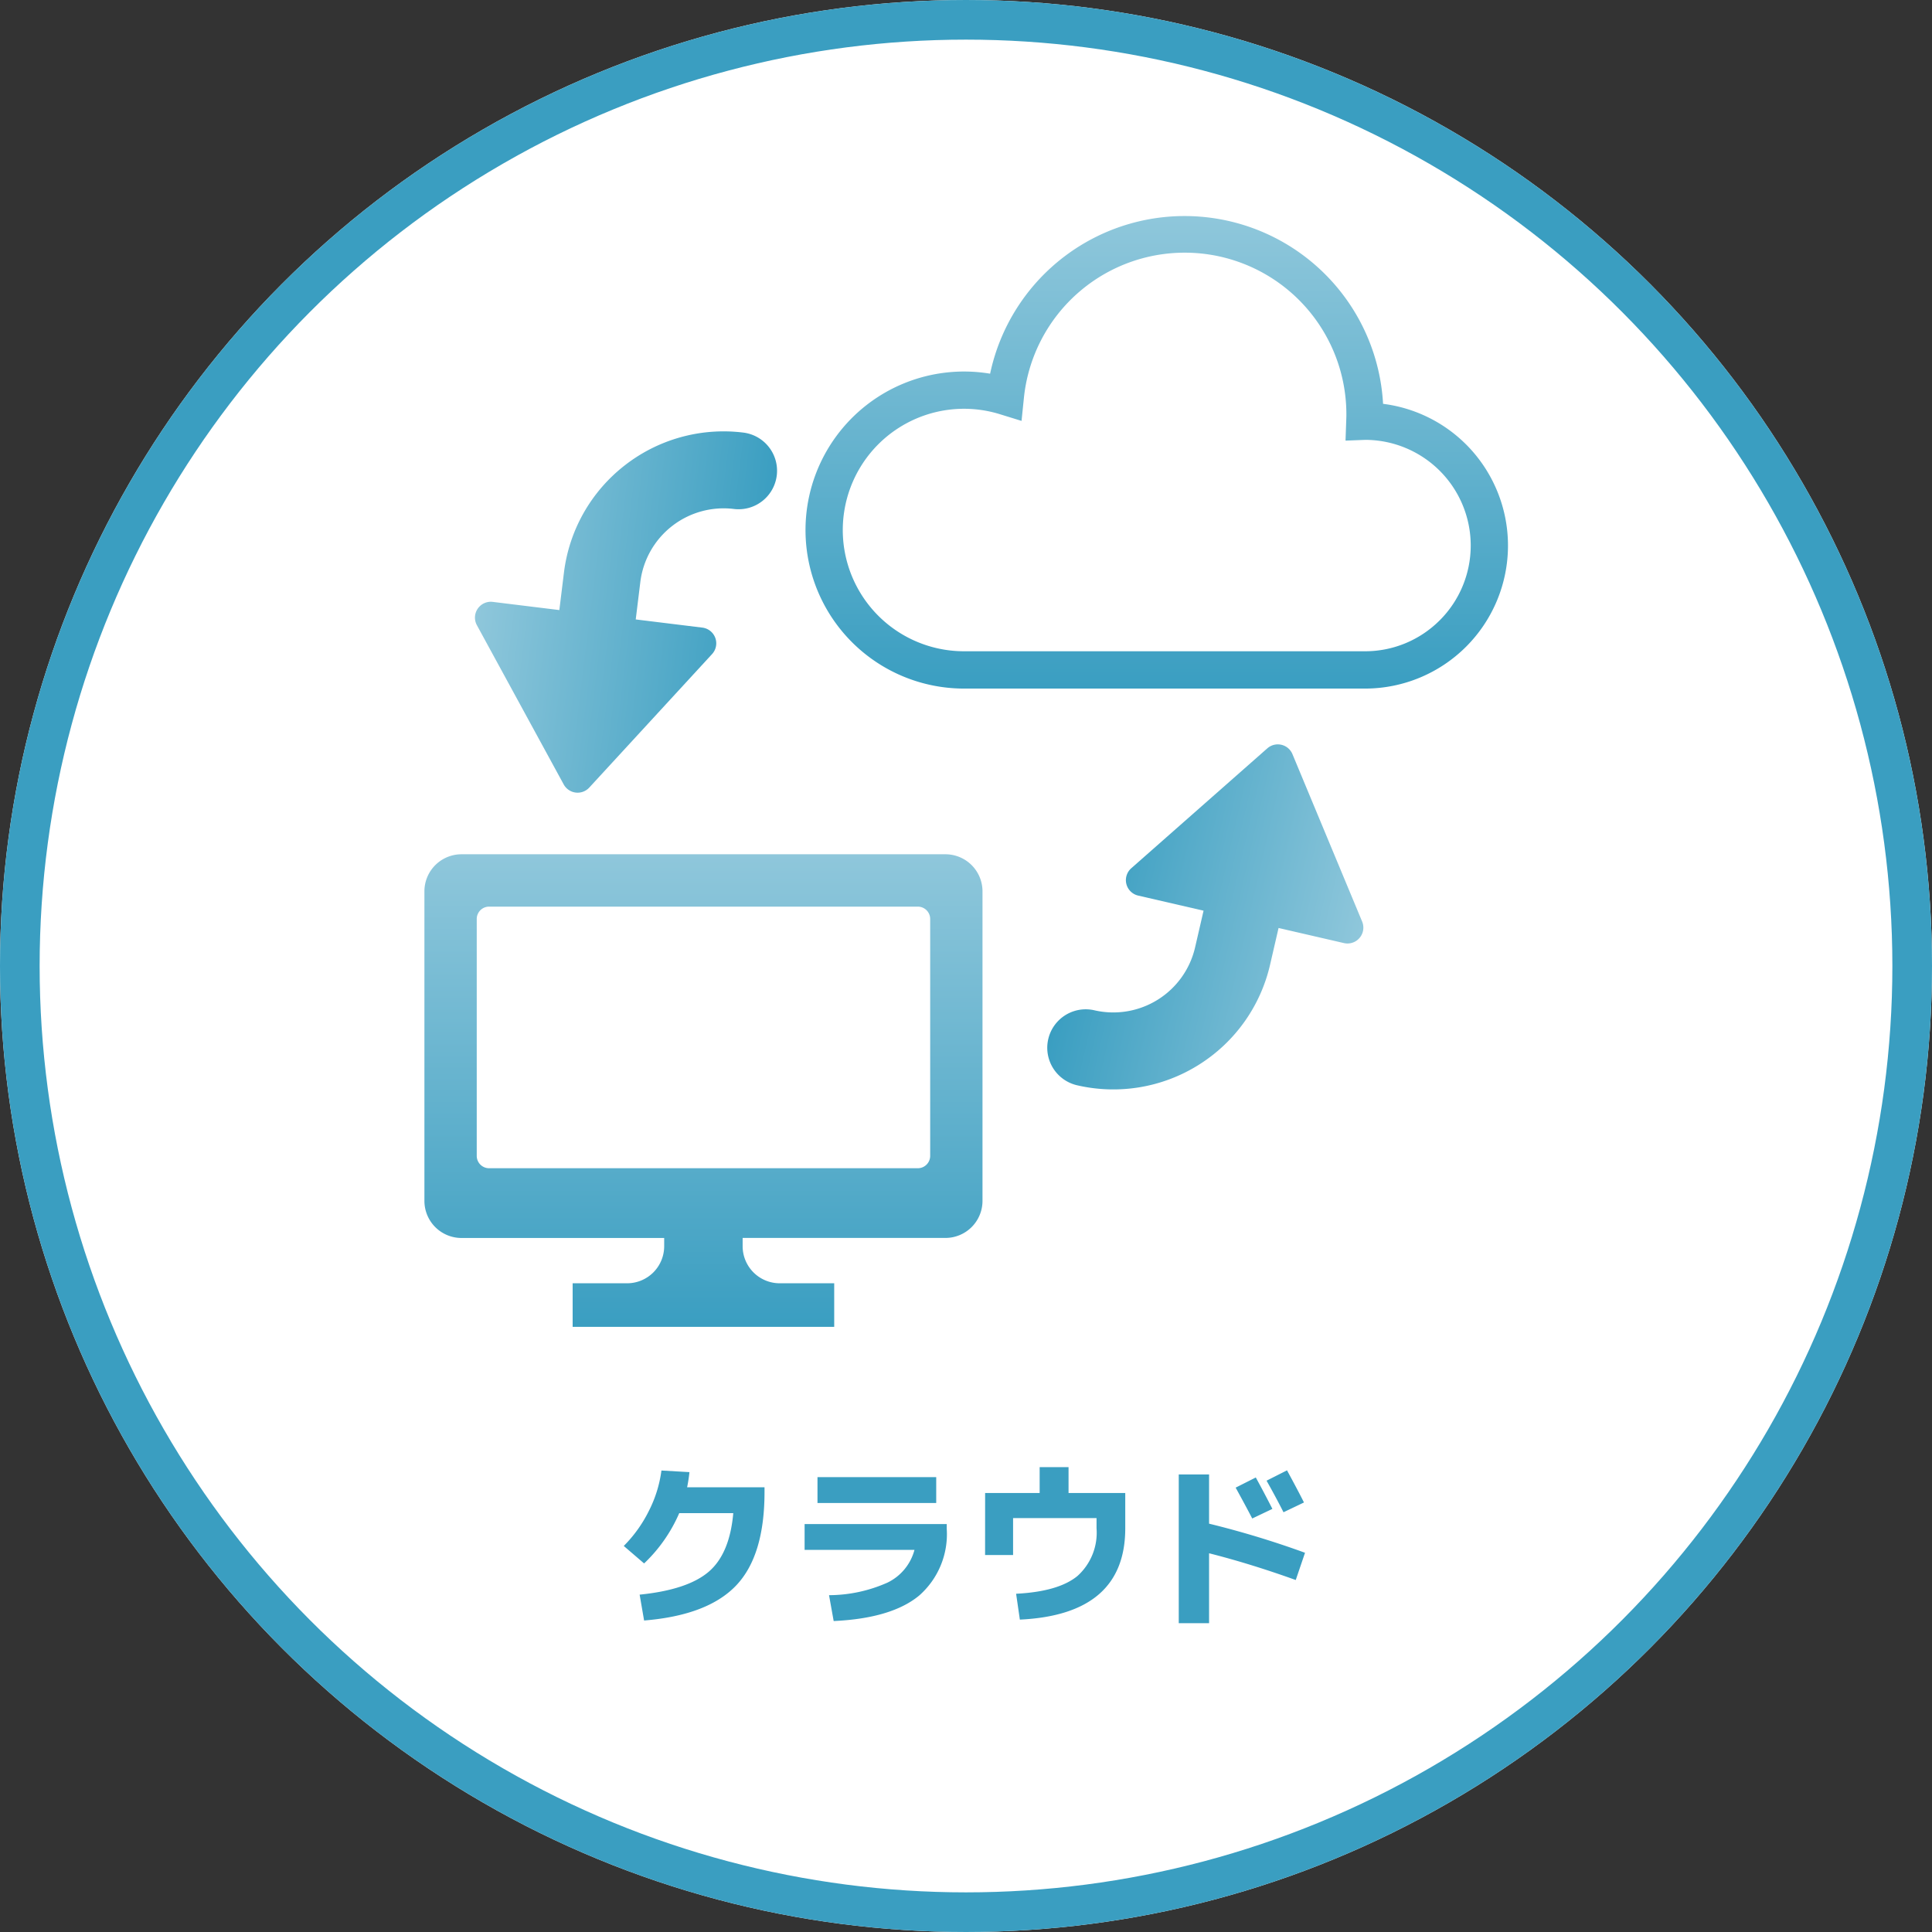 <svg id="Group_732" data-name="Group 732" xmlns="http://www.w3.org/2000/svg" xmlns:xlink="http://www.w3.org/1999/xlink" width="195" height="195" viewBox="0 0 195 195">
  <rect x="0" y="0" width="195" height="195" fill="#333333" stroke="none"/>
  <defs>
    <linearGradient id="linear-gradient" x1="0.5" x2="0.5" y2="1" gradientUnits="objectBoundingBox">
      <stop offset="0" stop-color="#8fc7db"/>
      <stop offset="1" stop-color="#3a9ec1"/>
    </linearGradient>
  </defs>
  <g id="Ellipse_16" data-name="Ellipse 16" fill="#fff" stroke="#3a9ec1" stroke-width="4">
    <circle cx="97.5" cy="97.5" r="97.5" stroke="none"/>
    <circle cx="97.5" cy="97.5" r="95.5" fill="none"/>
  </g>
  <g id="PCディスプレイのアイコン素材_2" data-name="PCディスプレイのアイコン素材 2" transform="translate(42.837 86.226)">
    <path id="Path_192" data-name="Path 192" d="M52.586,39.2H3.742A3.742,3.742,0,0,0,0,42.945V74.186a3.742,3.742,0,0,0,3.742,3.742H24.2v.834A3.742,3.742,0,0,1,20.461,82.5h-5.5v4.4h26.4V82.5h-5.5a3.742,3.742,0,0,1-3.742-3.742v-.834H52.586a3.742,3.742,0,0,0,3.742-3.742V42.945A3.742,3.742,0,0,0,52.586,39.2ZM51.048,69.64A1.248,1.248,0,0,1,49.8,70.888H6.529A1.248,1.248,0,0,1,5.281,69.64V45.732a1.248,1.248,0,0,1,1.248-1.248H49.8a1.248,1.248,0,0,1,1.248,1.248V69.64Z" transform="translate(0 -39.203)" fill="url(#linear-gradient)"/>
  </g>
  <g id="天気のフリー素材9" transform="translate(81.292 21.807)">
    <path id="Path_193" data-name="Path 193" d="M66.683,106.873a14.4,14.4,0,0,0-8.38-4.1,20.063,20.063,0,0,0-39.661-3.042A16,16,0,1,0,16,131.513H56.478a14.434,14.434,0,0,0,10.206-24.64Zm-2.662,17.749a10.627,10.627,0,0,1-7.543,3.125H16a12.237,12.237,0,1,1,3.62-23.929l2.194.678.235-2.286A16.316,16.316,0,0,1,54.6,103.9c0,.159-.007.345-.015.562l-.071,2.025,2-.077a10.667,10.667,0,0,1,7.512,18.21Z" transform="translate(0 -83.821)" fill="url(#linear-gradient)"/>
  </g>
  <g id="返信矢印2" transform="translate(141.272 77.927) rotate(103)">
    <path id="Path_194" data-name="Path 194" d="M33.367,13.129A16.208,16.208,0,0,0,21.883,8.372h-3.8V1.6A1.6,1.6,0,0,0,15.55.3L.669,10.954a1.6,1.6,0,0,0,0,2.6L15.55,24.212a1.6,1.6,0,0,0,2.534-1.3V16.14h3.8a8.474,8.474,0,0,1,8.474,8.474,3.884,3.884,0,0,0,7.768,0A16.208,16.208,0,0,0,33.367,13.129Z" transform="translate(0 0)" fill="url(#linear-gradient)"/>
  </g>
  <g id="返信矢印2-2" data-name="返信矢印2" transform="translate(45.942 78.503) rotate(-83)">
    <path id="Path_194-2" data-name="Path 194" d="M33.367,13.129A16.208,16.208,0,0,0,21.883,8.372h-3.8V1.6A1.6,1.6,0,0,0,15.55.3L.669,10.954a1.6,1.6,0,0,0,0,2.6L15.55,24.212a1.6,1.6,0,0,0,2.534-1.3V16.14h3.8a8.474,8.474,0,0,1,8.474,8.474,3.884,3.884,0,0,0,7.768,0A16.208,16.208,0,0,0,33.367,13.129Z" transform="translate(0 0)" fill="url(#linear-gradient)"/>
  </g>
  <path id="Path_486" data-name="Path 486" d="M-23.49-9.9h-5.454A15.427,15.427,0,0,1-32.49-4.824l-2.052-1.764A13.477,13.477,0,0,0-32-10.143a12.545,12.545,0,0,0,1.26-4.059l2.826.162a15.354,15.354,0,0,1-.234,1.53h7.812v.486q0,6.426-2.871,9.432T-32.49.936l-.45-2.61q4.824-.486,6.957-2.3T-23.49-9.9Zm7.2,1.1H-1.944v.486A8.241,8.241,0,0,1-4.725-1.584Q-7.506.72-13.356.99l-.468-2.61a14.6,14.6,0,0,0,5.9-1.269A5.13,5.13,0,0,0-5.2-6.192H-16.29Zm1.3-2.124v-2.61H-3.006v2.61Zm16.92-1.008H7.434v-2.61H10.35v2.61h5.724V-8.37Q16.074.342,5.436.846l-.378-2.61q4.284-.216,6.2-1.8A5.874,5.874,0,0,0,13.176-8.37V-9.4H4.752V-5.67H1.926Zm29,1.6L28.89-9.36q-.72-1.386-1.674-3.114L29.25-13.5Q30.06-12.024,30.924-10.332Zm3.186-.648-2.07.99q-.756-1.494-1.71-3.186L32.4-14.22Q33.552-12.1,34.11-10.98ZM21.474-13.806h3.06v4.968A92.325,92.325,0,0,1,34.218-5.9L33.282-3.15q-4.554-1.638-8.748-2.7V1.206h-3.06Z" transform="translate(97.5 162.624)" fill="#3a9ec1"/>
</svg>
